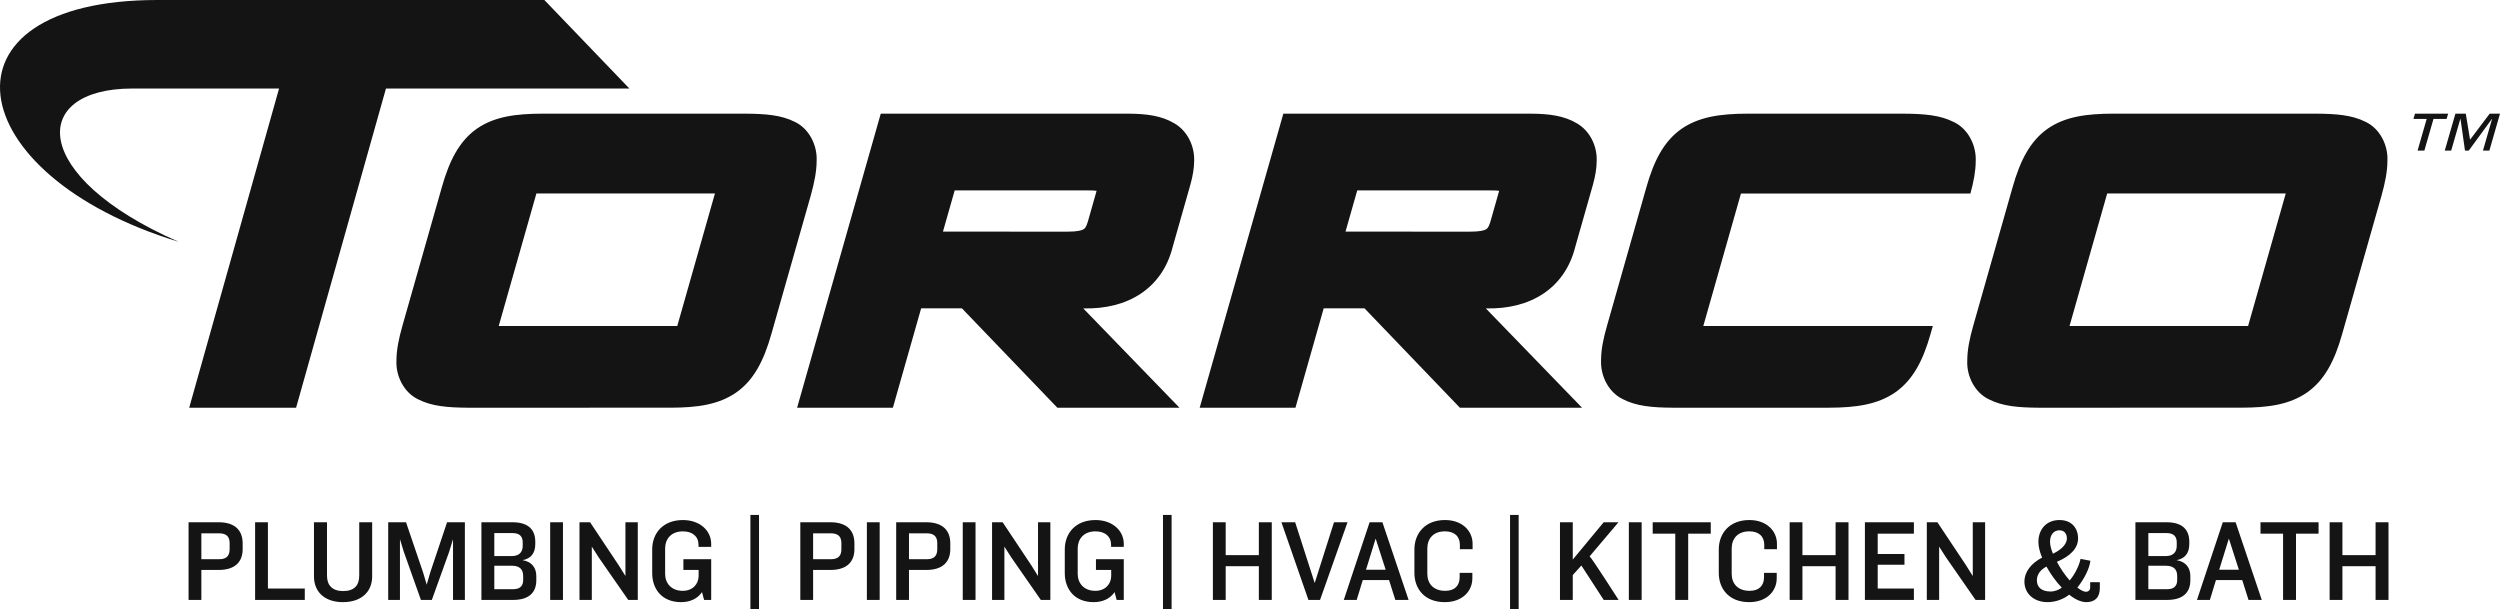 <svg xmlns="http://www.w3.org/2000/svg" width="160" height="39" viewBox="0 0 160 39"><path fill="#141414" fill-rule="evenodd" d="M48.026,39 L48.577,39 L48.577,32.954 L48.026,32.954 L48.026,39 Z M74.431,39 L74.982,39 L74.982,32.954 L74.431,32.954 L74.431,39 Z M96.643,39 L97.194,39 L97.194,32.954 L96.643,32.954 L96.643,39 Z M15.53,35.141 L15.53,34.775 C15.53,33.992 15.091,33.424 13.989,33.424 L12.068,33.424 L12.068,38.395 L12.887,38.395 L12.887,36.477 L13.989,36.477 C15.091,36.477 15.53,35.917 15.53,35.141 L15.53,35.141 Z M14.696,35.148 C14.696,35.529 14.532,35.79 14.041,35.79 L12.887,35.79 L12.887,34.133 L14.026,34.133 C14.525,34.133 14.696,34.38 14.696,34.76 L14.696,35.148 Z M19.506,38.395 L19.506,37.664 L17.146,37.664 L17.146,33.424 L16.327,33.424 L16.327,38.395 L19.506,38.395 Z M23.818,36.887 L23.818,33.424 L22.991,33.424 L22.991,36.843 C22.991,37.454 22.679,37.828 21.963,37.828 C21.263,37.828 20.928,37.454 20.928,36.843 L20.928,33.424 L20.094,33.424 L20.094,36.887 C20.094,37.895 20.794,38.537 21.948,38.537 C23.125,38.537 23.818,37.88 23.818,36.887 L23.818,36.887 Z M29.752,38.395 L29.752,33.424 L28.613,33.424 L27.541,36.619 L27.31,37.417 L27.072,36.619 L25.985,33.424 L24.845,33.424 L24.845,38.395 L25.597,38.395 L25.597,34.507 L25.843,35.312 L26.938,38.395 L27.638,38.395 L28.747,35.312 L28.993,34.507 L28.993,38.395 L29.752,38.395 Z M34.324,37.141 L34.324,36.873 C34.324,36.365 34.064,35.954 33.446,35.85 C33.982,35.753 34.258,35.395 34.258,34.82 L34.258,34.671 C34.258,33.924 33.841,33.424 32.798,33.424 L30.81,33.424 L30.81,38.395 L32.843,38.395 C33.878,38.395 34.324,37.895 34.324,37.141 L34.324,37.141 Z M33.453,34.931 C33.453,35.343 33.222,35.589 32.746,35.589 L31.636,35.589 L31.636,34.118 L32.82,34.118 C33.297,34.118 33.453,34.38 33.453,34.708 L33.453,34.931 Z M33.483,37.126 C33.483,37.447 33.327,37.708 32.858,37.708 L31.636,37.708 L31.636,36.208 L32.776,36.208 C33.26,36.208 33.483,36.447 33.483,36.865 L33.483,37.126 Z M35.211,38.395 L36.03,38.395 L36.03,33.424 L35.211,33.424 L35.211,38.395 Z M40.818,38.395 L40.818,33.424 L40.028,33.424 L40.028,36.865 L39.589,36.164 L37.765,33.424 L37.087,33.424 L37.087,38.395 L37.876,38.395 L37.876,34.984 L38.33,35.694 L40.207,38.395 L40.818,38.395 Z M44.705,34.872 L44.705,34.999 L45.516,34.999 L45.516,34.805 C45.516,33.969 44.801,33.283 43.707,33.283 C42.411,33.283 41.741,34.148 41.741,35.156 L41.741,36.685 C41.741,37.686 42.352,38.537 43.588,38.537 C44.191,38.537 44.66,38.298 44.928,37.895 L45.062,38.395 L45.516,38.395 L45.516,35.79 L43.737,35.79 L43.737,36.477 L44.712,36.477 L44.712,36.858 C44.712,37.365 44.347,37.813 43.692,37.813 C42.955,37.813 42.568,37.313 42.568,36.731 L42.568,35.096 C42.568,34.514 42.94,34.007 43.707,34.007 C44.31,34.007 44.705,34.328 44.705,34.872 L44.705,34.872 Z M54.683,35.141 L54.683,34.775 C54.683,33.992 54.244,33.424 53.142,33.424 L51.22,33.424 L51.22,38.395 L52.039,38.395 L52.039,36.477 L53.142,36.477 C54.244,36.477 54.683,35.917 54.683,35.141 L54.683,35.141 Z M53.849,35.148 C53.849,35.529 53.685,35.79 53.194,35.79 L52.039,35.79 L52.039,34.133 L53.179,34.133 C53.678,34.133 53.849,34.38 53.849,34.76 L53.849,35.148 Z M55.48,38.395 L56.299,38.395 L56.299,33.424 L55.48,33.424 L55.48,38.395 Z M60.819,35.141 L60.819,34.775 C60.819,33.992 60.379,33.424 59.277,33.424 L57.356,33.424 L57.356,38.395 L58.175,38.395 L58.175,36.477 L59.277,36.477 C60.379,36.477 60.819,35.917 60.819,35.141 L60.819,35.141 Z M59.985,35.148 C59.985,35.529 59.821,35.79 59.329,35.79 L58.175,35.79 L58.175,34.133 L59.314,34.133 C59.814,34.133 59.985,34.38 59.985,34.76 L59.985,35.148 Z M61.616,38.395 L62.434,38.395 L62.434,33.424 L61.616,33.424 L61.616,38.395 Z M67.223,38.395 L67.223,33.424 L66.433,33.424 L66.433,36.865 L65.994,36.164 L64.17,33.424 L63.492,33.424 L63.492,38.395 L64.281,38.395 L64.281,34.984 L64.736,35.694 L66.612,38.395 L67.223,38.395 Z M71.11,34.872 L71.11,34.999 L71.922,34.999 L71.922,34.805 C71.922,33.969 71.207,33.283 70.112,33.283 C68.816,33.283 68.146,34.148 68.146,35.156 L68.146,36.685 C68.146,37.686 68.756,38.537 69.993,38.537 C70.596,38.537 71.065,38.298 71.333,37.895 L71.467,38.395 L71.922,38.395 L71.922,35.79 L70.141,35.79 L70.141,36.477 L71.117,36.477 L71.117,36.858 C71.117,37.365 70.752,37.813 70.097,37.813 C69.36,37.813 68.973,37.313 68.973,36.731 L68.973,35.096 C68.973,34.514 69.345,34.007 70.112,34.007 C70.715,34.007 71.11,34.328 71.11,34.872 L71.11,34.872 Z M81.393,38.395 L81.393,33.424 L80.566,33.424 L80.566,35.529 L78.444,35.529 L78.444,33.424 L77.625,33.424 L77.625,38.395 L78.444,38.395 L78.444,36.238 L80.566,36.238 L80.566,38.395 L81.393,38.395 Z M86.241,33.424 L85.376,33.424 L84.141,37.313 L82.89,33.424 L82.011,33.424 L83.739,38.395 L84.483,38.395 L86.241,33.424 Z M90.15,38.395 L88.474,33.424 L87.655,33.424 L86.002,38.395 L86.829,38.395 L87.216,37.126 L88.899,37.126 L89.301,38.395 L90.15,38.395 Z M88.683,36.462 L87.424,36.462 L88.042,34.469 L88.683,36.462 Z M94.246,35.149 L94.246,34.805 C94.246,33.969 93.576,33.282 92.481,33.282 C91.185,33.282 90.522,34.156 90.522,35.163 L90.522,36.671 C90.522,37.671 91.163,38.537 92.466,38.537 C93.583,38.537 94.231,37.842 94.231,37.007 L94.231,36.664 L93.418,36.664 L93.418,36.94 C93.418,37.484 93.099,37.813 92.496,37.813 C91.736,37.813 91.349,37.35 91.349,36.723 L91.349,35.111 C91.349,34.469 91.729,34.006 92.481,34.006 C93.084,34.006 93.433,34.328 93.433,34.872 L93.433,35.149 L94.246,35.149 Z M103.591,38.395 C103.591,38.395 101.908,35.76 101.737,35.604 L103.583,33.424 L102.637,33.424 L100.657,35.813 L100.657,33.424 L99.838,33.424 L99.838,38.395 L100.657,38.395 L100.657,36.805 L101.208,36.193 L102.637,38.395 L103.591,38.395 Z M104.246,38.395 L105.065,38.395 L105.065,33.424 L104.246,33.424 L104.246,38.395 Z M109.489,34.156 L109.489,33.424 L105.772,33.424 L105.772,34.156 L107.217,34.156 L107.217,38.395 L108.044,38.395 L108.044,34.156 L109.489,34.156 Z M113.725,35.149 L113.725,34.805 C113.725,33.969 113.054,33.282 111.96,33.282 C110.664,33.282 110.002,34.156 110.002,35.163 L110.002,36.671 C110.002,37.671 110.642,38.537 111.945,38.537 C113.062,38.537 113.71,37.842 113.71,37.007 L113.71,36.664 L112.898,36.664 L112.898,36.94 C112.898,37.484 112.578,37.813 111.975,37.813 C111.215,37.813 110.828,37.35 110.828,36.723 L110.828,35.111 C110.828,34.469 111.208,34.006 111.96,34.006 C112.563,34.006 112.913,34.328 112.913,34.872 L112.913,35.149 L113.725,35.149 Z M118.304,38.395 L118.304,33.424 L117.478,33.424 L117.478,35.529 L115.356,35.529 L115.356,33.424 L114.537,33.424 L114.537,38.395 L115.356,38.395 L115.356,36.238 L117.478,36.238 L117.478,38.395 L118.304,38.395 Z M122.489,38.395 L122.489,37.664 L120.173,37.664 L120.173,36.141 L121.886,36.141 L121.886,35.454 L120.173,35.454 L120.173,34.156 L122.489,34.156 L122.489,33.424 L119.354,33.424 L119.354,38.395 L122.489,38.395 Z M127.047,38.395 L127.047,33.424 L126.257,33.424 L126.257,36.866 L125.818,36.164 L123.993,33.424 L123.316,33.424 L123.316,38.395 L124.105,38.395 L124.105,34.984 L124.559,35.693 L126.436,38.395 L127.047,38.395 Z M134.389,37.634 L134.389,37.261 L133.771,37.261 L133.771,37.611 C133.771,37.761 133.666,37.873 133.502,37.873 C133.346,37.873 133.175,37.775 132.952,37.604 C133.391,37.051 133.726,36.395 133.785,35.887 L133.152,35.768 C133.1,36.089 132.847,36.693 132.46,37.148 C132.155,36.805 131.864,36.38 131.641,35.954 C132.46,35.618 132.996,35.111 132.996,34.462 C132.996,33.805 132.594,33.282 131.805,33.282 C130.948,33.282 130.457,33.902 130.457,34.685 C130.457,34.97 130.539,35.32 130.695,35.686 C130.003,36.044 129.563,36.589 129.563,37.231 C129.563,37.963 130.144,38.537 131.045,38.537 C131.567,38.537 132.065,38.343 132.43,38.059 C132.803,38.366 133.204,38.537 133.517,38.537 C134.083,38.537 134.389,38.231 134.389,37.634 L134.389,37.634 Z M132.281,34.462 C132.281,34.752 132.043,35.126 131.388,35.439 C131.269,35.149 131.202,34.88 131.202,34.67 C131.202,34.23 131.44,33.939 131.805,33.939 C132.132,33.939 132.281,34.178 132.281,34.462 L132.281,34.462 Z M131.954,37.611 C131.782,37.738 131.507,37.857 131.246,37.857 C130.68,37.857 130.36,37.597 130.36,37.141 C130.36,36.753 130.598,36.462 130.971,36.26 C131.239,36.738 131.581,37.223 131.954,37.611 L131.954,37.611 Z M140.182,37.141 L140.182,36.873 C140.182,36.365 139.921,35.954 139.303,35.85 C139.84,35.753 140.115,35.394 140.115,34.82 L140.115,34.67 C140.115,33.925 139.698,33.424 138.655,33.424 L136.667,33.424 L136.667,38.395 L138.7,38.395 C139.735,38.395 140.182,37.895 140.182,37.141 L140.182,37.141 Z M139.311,34.932 C139.311,35.342 139.08,35.589 138.603,35.589 L137.494,35.589 L137.494,34.118 L138.678,34.118 C139.155,34.118 139.311,34.379 139.311,34.708 L139.311,34.932 Z M139.34,37.126 C139.34,37.447 139.184,37.708 138.715,37.708 L137.494,37.708 L137.494,36.209 L138.633,36.209 C139.117,36.209 139.34,36.447 139.34,36.866 L139.34,37.126 Z M144.754,38.395 L143.079,33.424 L142.259,33.424 L140.606,38.395 L141.433,38.395 L141.82,37.126 L143.503,37.126 L143.905,38.395 L144.754,38.395 Z M143.287,36.462 L142.029,36.462 L142.647,34.469 L143.287,36.462 Z M148.388,34.156 L148.388,33.424 L144.672,33.424 L144.672,34.156 L146.117,34.156 L146.117,38.395 L146.944,38.395 L146.944,34.156 L148.388,34.156 Z M152.864,38.395 L152.864,33.424 L152.037,33.424 L152.037,35.529 L149.915,35.529 L149.915,33.424 L149.096,33.424 L149.096,38.395 L149.915,38.395 L149.915,36.238 L152.037,36.238 L152.037,38.395 L152.864,38.395 Z M156.583,7.612 L155.743,7.612 L155.159,9.638 L154.724,9.638 L155.308,7.612 L154.461,7.612 L154.559,7.275 L156.68,7.275 L156.583,7.612 Z M159.32,9.638 L158.909,9.638 L159.493,7.612 L159.481,7.612 L158.001,9.638 L157.759,9.638 L157.472,7.612 L157.46,7.612 L156.876,9.638 L156.465,9.638 L157.146,7.275 L157.811,7.275 L158.083,8.942 L159.341,7.275 L160,7.275 L159.32,9.638 Z M47.69,7.274 C48.986,7.283 49.99,7.356 50.869,7.8 C51.784,8.232 52.311,9.29 52.265,10.295 C52.263,10.966 52.119,11.681 51.885,12.529 L49.364,21.39 C48.889,23.062 48.255,24.32 47.125,25.115 C45.992,25.903 44.62,26.09 42.91,26.092 L29.952,26.094 C28.644,26.083 27.634,26.004 26.76,25.557 C25.846,25.12 25.326,24.065 25.372,23.074 C25.374,22.4 25.518,21.68 25.758,20.839 L28.278,11.979 C28.756,10.288 29.39,9.028 30.522,8.234 C31.656,7.452 33.025,7.277 34.731,7.274 Z M72.226,7.275 C73.386,7.28 74.343,7.409 75.151,7.889 C75.98,8.36 76.457,9.335 76.426,10.285 C76.426,10.774 76.335,11.271 76.186,11.813 L75.056,15.787 C74.389,18.463 72.174,19.813 69.327,19.737 L75.486,26.093 L67.67,26.093 L61.563,19.734 L58.953,19.734 L57.145,26.093 L51.015,26.093 L56.161,8.004 L56.368,7.275 Z M34.839,0 L40.281,5.666 L24.701,5.666 L18.95,26.093 L12.109,26.093 L17.86,5.666 L8.467,5.666 C1.872,5.666 1.872,11.291 11.434,15.476 C-2.666,11.17 -4.421,0 10.079,0 L34.839,0 Z M45.756,12.382 L34.33,12.382 L31.918,20.864 L43.345,20.864 L45.756,12.382 Z M69.812,12.186 L61.1,12.187 L60.349,14.824 L68.335,14.825 C68.889,14.828 69.215,14.753 69.325,14.686 C69.425,14.618 69.49,14.6 69.617,14.204 L70.169,12.261 C70.173,12.244 70.178,12.227 70.182,12.212 C70.055,12.195 69.874,12.182 69.656,12.187 Z M148.222,7.274 C149.517,7.283 150.522,7.356 151.4,7.8 C152.316,8.232 152.844,9.29 152.795,10.295 C152.793,10.966 152.651,11.681 152.415,12.529 L149.895,21.39 C149.422,23.062 148.787,24.32 147.657,25.115 C146.524,25.903 145.151,26.09 143.441,26.091 L130.483,26.094 C129.175,26.083 128.167,26.004 127.289,25.557 C126.377,25.12 125.857,24.065 125.905,23.074 C125.907,22.4 126.048,21.68 126.289,20.839 L128.807,11.979 C129.289,10.288 129.92,9.028 131.055,8.234 C132.189,7.452 133.555,7.277 135.262,7.274 Z M121.84,7.275 C123.153,7.284 124.169,7.364 125.05,7.814 C125.969,8.253 126.492,9.313 126.446,10.318 C126.443,10.946 126.317,11.613 126.108,12.385 L111.421,12.385 L109.012,20.863 L123.701,20.863 L123.551,21.389 C123.081,23.044 122.445,24.3 121.312,25.101 C120.176,25.892 118.791,26.089 117.058,26.093 L107.044,26.093 C105.72,26.085 104.706,25.992 103.833,25.533 C102.924,25.081 102.425,24.033 102.468,23.054 C102.468,22.381 102.612,21.666 102.851,20.84 L105.37,11.98 C105.838,10.329 106.46,9.073 107.585,8.268 C108.713,7.476 110.092,7.278 111.825,7.275 Z M146.288,12.382 L134.86,12.382 L132.449,20.865 L143.878,20.865 L146.288,12.382 Z M100.913,7.889 C100.105,7.409 99.151,7.28 97.988,7.275 L82.133,7.275 L81.927,8.004 L76.78,26.093 L82.909,26.093 L84.716,19.734 L87.329,19.734 L93.432,26.093 L101.25,26.093 L95.091,19.737 C97.938,19.813 100.153,18.463 100.82,15.787 L101.95,11.813 C102.098,11.271 102.188,10.774 102.188,10.285 C102.222,9.335 101.742,8.36 100.913,7.889 L100.913,7.889 Z M86.863,12.187 L95.421,12.187 C95.637,12.182 95.818,12.195 95.946,12.212 C95.942,12.227 95.937,12.242 95.933,12.259 L95.381,14.204 C95.255,14.6 95.189,14.618 95.088,14.686 C94.981,14.753 94.654,14.828 94.1,14.825 L86.113,14.824 L86.863,12.187 Z"/></svg>
